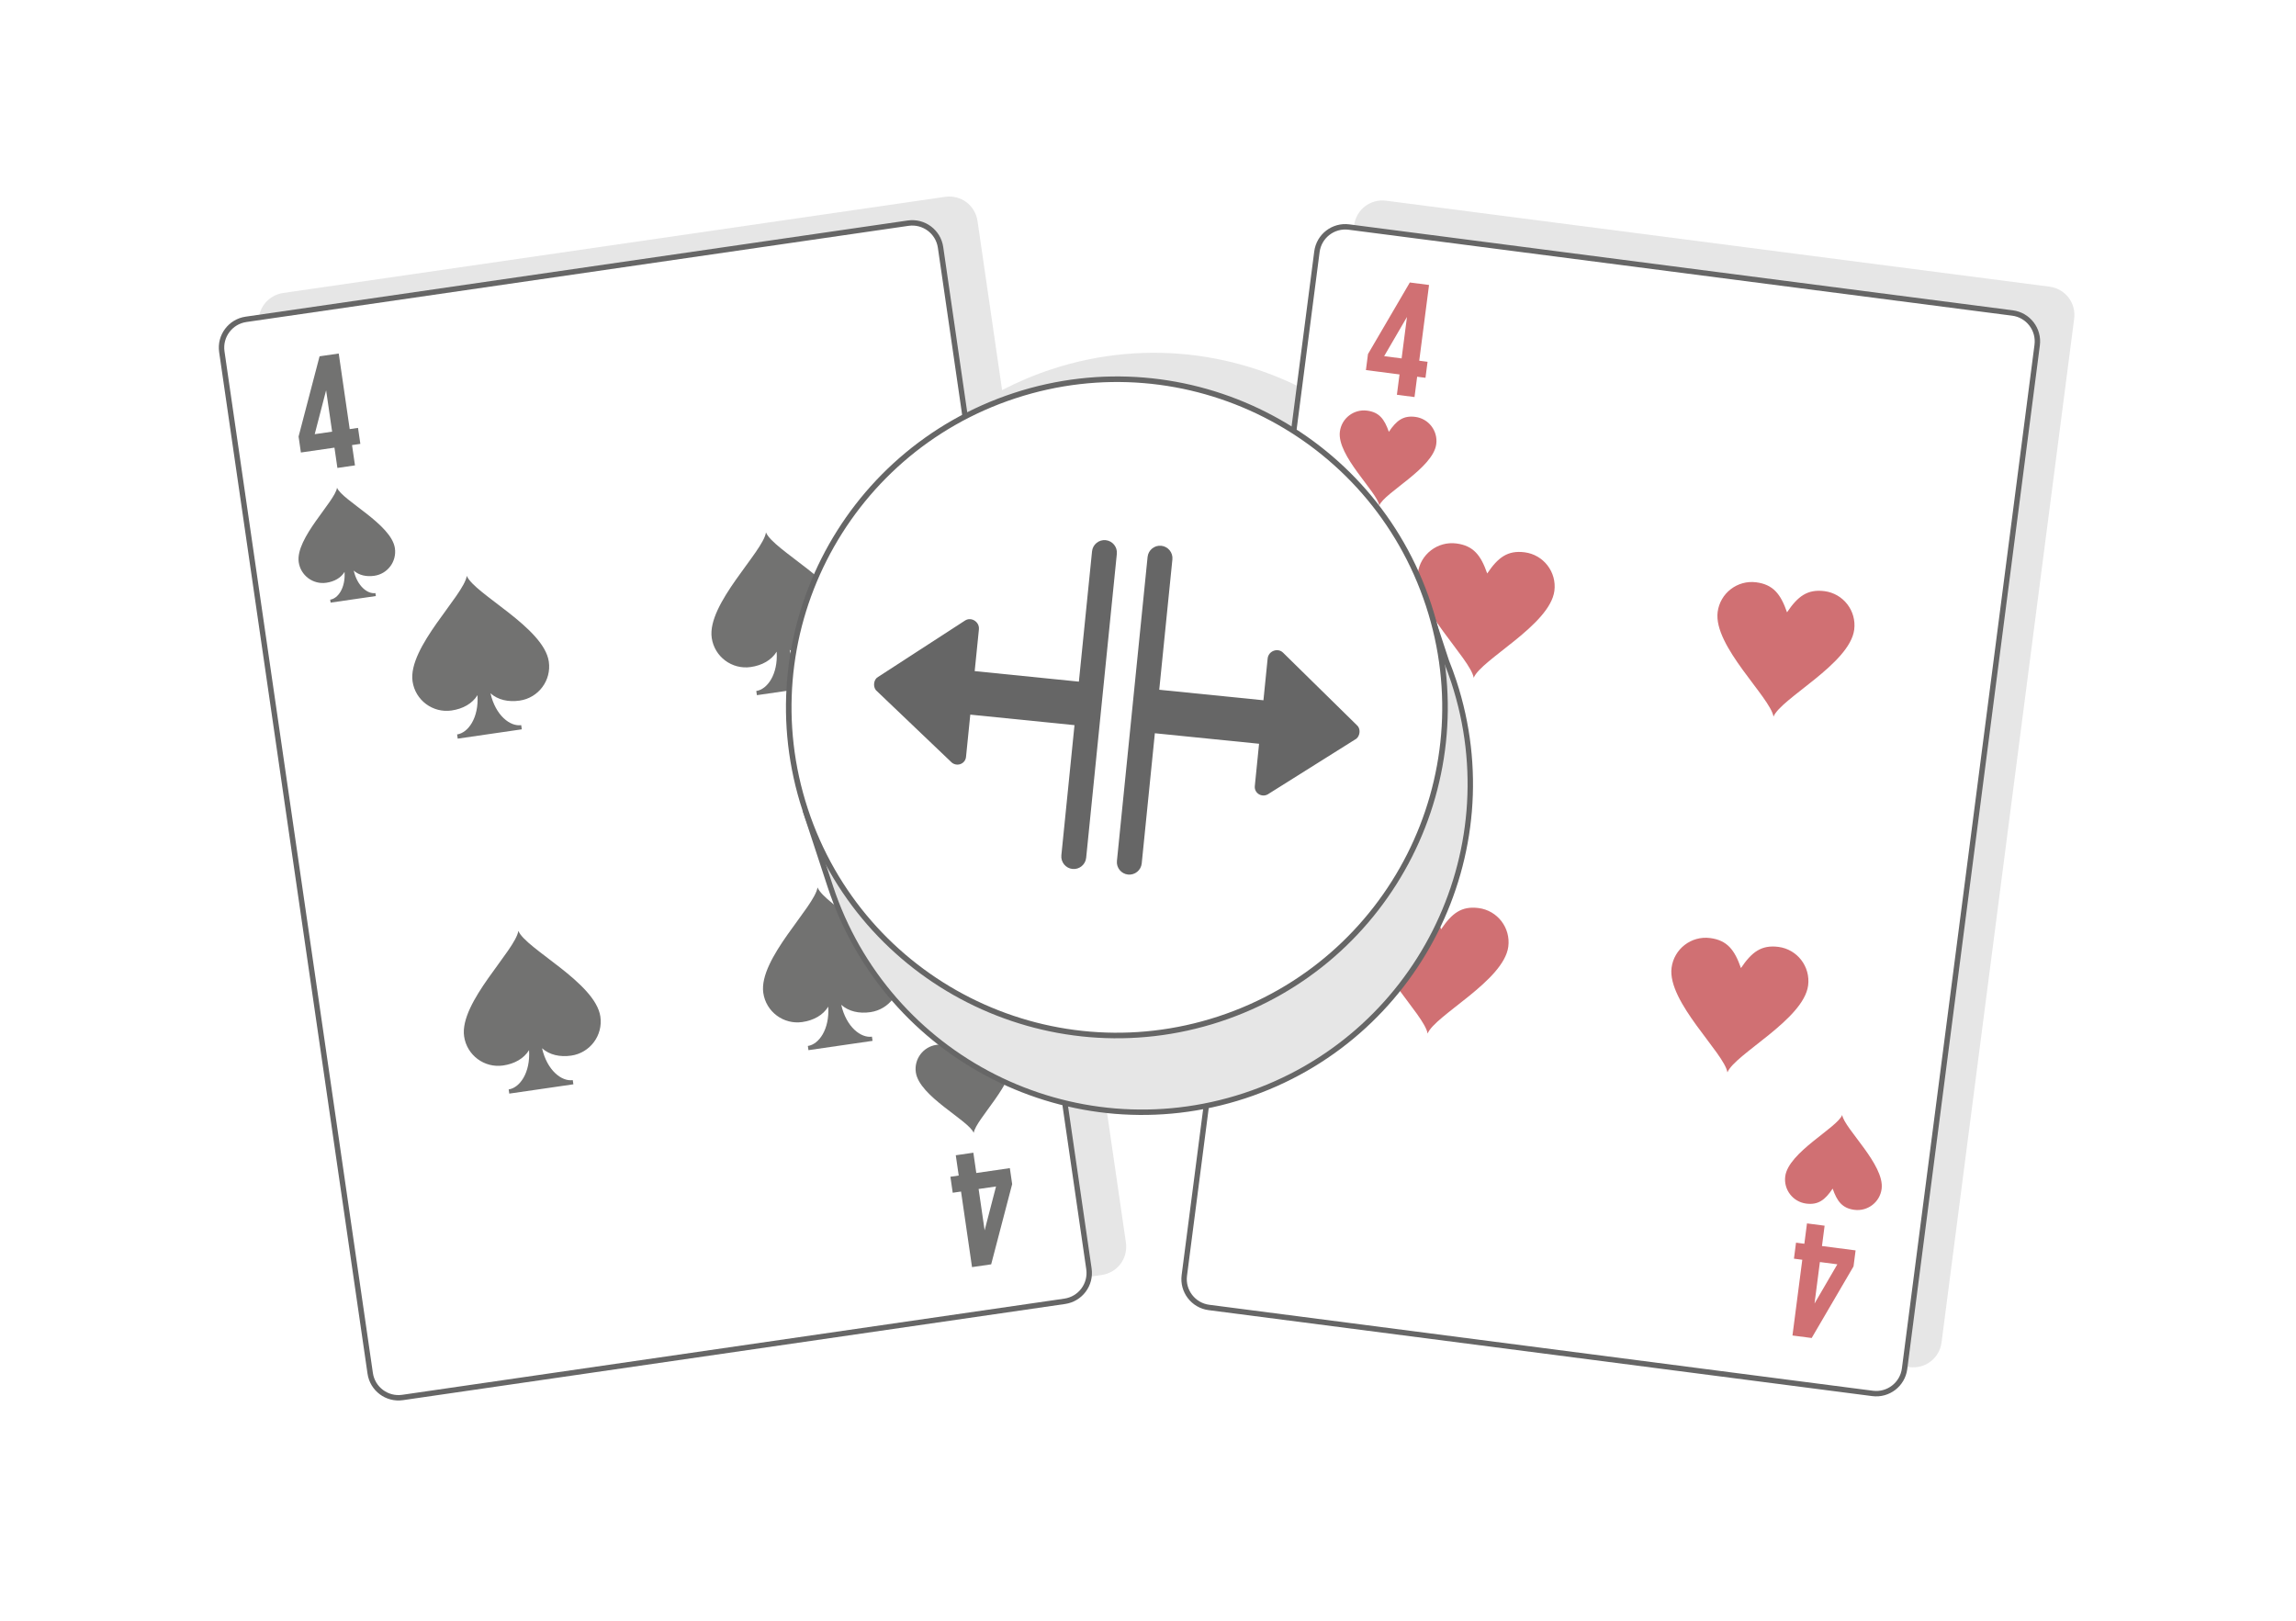 <?xml version="1.0" encoding="UTF-8"?>
<!DOCTYPE svg PUBLIC "-//W3C//DTD SVG 1.1//EN" "http://www.w3.org/Graphics/SVG/1.1/DTD/svg11.dtd">
<!-- Creator: CorelDRAW 2020 (64-Bit) -->
<svg xmlns="http://www.w3.org/2000/svg" xml:space="preserve" width="425px" height="300px" version="1.1" style="shape-rendering:geometricPrecision; text-rendering:geometricPrecision; image-rendering:optimizeQuality; fill-rule:evenodd; clip-rule:evenodd"
viewBox="0 0 17536.4 12378.6"
 xmlns:xlink="http://www.w3.org/1999/xlink"
 xmlns:xodm="http://www.corel.com/coreldraw/odm/2003">
 <defs>
  <style type="text/css">
   <![CDATA[
    .str1 {stroke:#666666;stroke-width:41.3;stroke-linecap:round;stroke-linejoin:round;stroke-miterlimit:2.613}
    .str0 {stroke:#666666;stroke-width:41.3;stroke-linecap:round;stroke-linejoin:round;stroke-miterlimit:2.613}
    .fil6 {fill:#666666}
    .fil5 {fill:#E6E6E6}
    .fil0 {fill:white}
    .fil4 {fill:#727271;fill-rule:nonzero}
    .fil2 {fill:#D07073;fill-rule:nonzero}
    .fil1 {fill:#E6E6E6;fill-rule:nonzero}
    .fil3 {fill:white;fill-rule:nonzero}
   ]]>
  </style>
 </defs>
 <g id="Layer_x0020_1">
  <g id="_2687701434976">
   <rect class="fil0" width="17536.4" height="12378.6"/>
   <path id="path14" class="fil1" d="M1978 2486.4c-17.6,-121.6 64.1,-231.1 185.7,-248.8l5053.8 -734.1c121.7,-17.7 231.2,64 248.8,185.7l187.5 1290.2c119.4,-62.2 245.3,-115.7 377.4,-159.1 744.4,-244.6 1521.2,-121.3 2133.6,270.2l177.2 -1367.8c15.8,-122 124,-205.4 245.9,-189.6l5064.5 656.1c122,15.8 205.3,124 189.6,245.9l-1012.6 7816.7c-15.8,121.9 -124,205.3 -245.9,189.5l-5064.5 -656.1c-122,-15.7 -205.4,-124 -189.6,-245.9l167.7 -1294.6c-366.6,73.7 -734.8,62.6 -1081.7,-21.8l184 1266.4c17.6,121.7 -64.1,231.2 -185.7,248.8l-5053.8 734.1c-121.7,17.7 -231.1,-64 -248.8,-185.6l-1133.1 -7800.2z"/>
   <g>
    <path class="fil2" d="M3609.3 4702.1c46.2,-139.5 101.8,-213.9 232,-232.8 143.6,-20.9 277,78.7 297.9,222.3 37.8,260.2 -398.5,657 -414.4,805.7 -62.6,-135.4 -588.5,-394.4 -626.3,-654.5 -20.9,-143.6 78.7,-277.1 222.3,-297.9 130.1,-18.9 204.6,36.6 288.5,157.2z"/>
    <path class="fil2" d="M4003.2 7413.5c46.2,-139.5 101.7,-214 231.9,-233 143.6,-20.8 277.1,78.8 298,222.6 37.7,260.1 -398.6,656.8 -414.4,805.6 -62.7,-135.3 -588.6,-394.3 -626.4,-654.5 -20.9,-143.7 78.8,-277.2 222.4,-298 130,-18.9 204.6,36.7 288.5,157.3z"/>
    <path id="path14_0" class="fil3 str0" d="M8317.1 9691.3c17.3,119.5 -65.4,230.2 -184.8,247.6l-5057.4 734.6c-119.3,17.4 -230.1,-65.3 -247.4,-184.8l-1133.3 -7802c-17.4,-119.6 65.3,-230.3 184.6,-247.7l5057.4 -734.6c119.3,-17.3 230.2,65.3 247.5,184.9l1133.4 7802z"/>
    <path class="fil4" d="M2298.2 3456.1l256.3 -37.2 22.5 155 134.3 -19.5 -22.6 -155 63.6 -9.3 -17.8 -122 -63.5 9.2 -83.8 -577.2 -146.4 21.2 -160.3 612.7 17.7 122.1zm105.5 -140l87.1 -335.4 45.9 316.1 -133 19.3z"/>
    <path class="fil4" d="M7713 8921.8l-256.2 37.2 -22.5 -155 -134.3 19.5 22.5 155 -63.5 9.2 17.7 122.1 63.5 -9.2 83.9 577.2 146.3 -21.2 160.3 -612.7 -17.7 -122.1zm-105.5 140l-87.1 335.3 -45.9 -316 133 -19.3z"/>
    <path class="fil4" d="M2701.7 4357.9c40,35.9 96.3,48.6 157.6,39.7 101.4,-14.7 171.6,-109 156.9,-210.4 -26.7,-183.6 -401.4,-364.5 -442.1,-461.9 -15.2,104.2 -319.2,385 -292.5,568.7 14.8,101.3 109,171.7 210.4,156.9 61.2,-8.8 111.7,-37 139.6,-82.9 8,123.4 -50.7,203.5 -109.7,212 1.1,7.4 2.2,15 3.3,22.6 57.5,-8.4 115.2,-16.7 172.7,-25.1 57.6,-8.4 115.1,-16.7 172.8,-25.1 -1.1,-7.6 -2.2,-15.1 -3.3,-22.6 -59,8.6 -138.1,-51.5 -165.7,-171.9l0 0z"/>
    <path class="fil4" d="M7309.5 8019.9c-40,-35.8 -96.3,-48.5 -157.6,-39.6 -101.4,14.7 -171.6,109 -156.9,210.3 26.7,183.7 401.5,364.6 442.1,462 15.2,-104.2 319.2,-385 292.5,-568.7 -14.7,-101.3 -109,-171.7 -210.4,-157 -61.1,8.9 -111.6,37.1 -139.6,82.8 -8,-123.2 50.8,-203.2 109.7,-211.8 -1.1,-7.6 -2.1,-15 -3.2,-22.6 -57.6,8.4 -115.1,16.7 -172.8,25.1 -57.5,8.4 -115.1,16.7 -172.7,25.1 1.1,7.6 2.1,15 3.2,22.6 59,-8.6 138.1,51.5 165.7,171.8l0 0z"/>
    <path class="fil4" d="M3746.1 5294.9c56.6,50.8 136.4,68.6 223.2,56 143.7,-20.8 243.3,-154.3 222.4,-297.9 -37.8,-260.1 -569,-516.5 -626.5,-654.6 -21.5,147.7 -452,545.6 -414.2,805.8 20.8,143.6 154.3,243.2 297.9,222.3 86.8,-12.6 158.2,-52.4 198,-117.2 11.1,174.6 -72.1,288 -155.7,300.1 1.6,10.7 3.1,21.3 4.7,32.1 81.6,-11.9 163.1,-23.7 244.7,-35.6 81.6,-11.8 163.1,-23.7 244.8,-35.5 -1.5,-10.8 -3.1,-21.5 -4.6,-32.1 -83.8,12.2 -195.8,-72.9 -234.7,-243.4l0 0z"/>
    <path class="fil4" d="M6031.2 4962.9c56.6,50.9 136.4,68.7 223.2,56.1 143.6,-20.9 243.2,-154.3 222.4,-297.9 -37.8,-260.2 -569,-516.5 -626.5,-654.6 -21.6,147.7 -452,545.6 -414.3,805.7 20.9,143.6 154.4,243.3 298,222.4 86.8,-12.6 158.2,-52.4 198,-117.3 11.1,174.7 -72.1,288 -155.7,300.2 1.6,10.6 3.1,21.2 4.7,32 81.5,-11.8 163.1,-23.7 244.7,-35.5 81.6,-11.9 163.3,-23.7 244.8,-35.6 -1.5,-10.8 -3.1,-21.4 -4.6,-32 -83.8,12.1 -195.8,-72.9 -234.7,-243.5l0 0z"/>
    <path class="fil4" d="M4140 8006.1c56.6,50.9 136.4,68.9 223.2,56.3 143.6,-20.9 243.2,-154.4 222.3,-298 -37.8,-260.3 -568.9,-516.4 -626.5,-654.6 -21.5,147.6 -452,545.5 -414.2,805.8 20.9,143.6 154.3,243.2 298,222.3 86.8,-12.6 158.1,-52.5 198,-117.4 11.1,174.7 -72.1,288 -155.7,300.2 1.5,10.8 3.1,21.4 4.6,32 81.6,-11.8 163.2,-23.7 244.7,-35.5 81.6,-11.9 163.2,-23.7 244.9,-35.6 -1.6,-10.6 -3.1,-21.2 -4.7,-32 -83.7,12.1 -195.7,-72.9 -234.6,-243.5l0 0z"/>
    <path class="fil4" d="M6425.1 7674.2c56.6,50.8 136.4,68.8 223.2,56.2 143.6,-20.8 243.2,-154.3 222.3,-297.9 -37.8,-260.3 -568.9,-516.5 -626.5,-654.6 -21.5,147.6 -452,545.5 -414.2,805.8 20.9,143.6 154.3,243.2 297.9,222.3 86.9,-12.6 158.2,-52.5 198.1,-117.4 11,174.7 -72.1,288 -155.7,300.2 1.5,10.7 3.1,21.4 4.6,32 81.6,-11.8 163.2,-23.7 244.7,-35.5 81.6,-11.9 163.3,-23.8 244.9,-35.6 -1.6,-10.6 -3.1,-21.3 -4.7,-32 -83.7,12.1 -195.7,-72.9 -234.6,-243.5l0 0z"/>
   </g>
   <g>
    <path id="path14_1" class="fil3 str0" d="M14546.8 10454c-15.5,119.7 -125,204 -244.7,188.5l-5068.1 -656.5c-119.6,-15.5 -203.9,-124.9 -188.4,-244.6l1012.8 -7818.6c15.5,-119.9 125,-204.2 244.6,-188.7l5068.1 656.5c119.5,15.5 204,125 188.5,244.8l-1012.8 7818.6z"/>
    <g id="_807792144">
     <path class="fil2" d="M10432.6 2826.6l256.7 33.2 -20.1 155.3 134.6 17.5 20.1 -155.3 63.7 8.2 15.8 -122.3 -63.6 -8.3 74.9 -578.4 -146.7 -19 -319.6 546.7 -15.8 122.4zm139.3 -106.4l174.3 -299.4 -41 316.7 -133.3 -17.3z"/>
     <path class="fil2" d="M10607.8 3298.2c57.9,-86.1 109.8,-126.1 201.9,-114.2 101.6,13.1 173.4,106.3 160.2,207.9 -23.8,184 -395.9,370.7 -435,468.7 -16.8,-103.8 -325.1,-380 -301.2,-564.1 13.1,-101.6 106.3,-173.4 207.9,-160.2 92,11.9 132.1,63.9 166.2,161.9l0 0z"/>
    </g>
    <g id="_807822640">
     <path class="fil2" d="M14172.6 9550.1l-256.7 -33.3 20.1 -155.3 -134.6 -17.5 -20.1 155.4 -63.6 -8.3 -15.9 122.3 63.7 8.3 -75 578.4 146.7 19.1 319.6 -546.8 15.8 -122.3zm-139.3 106.3l-174.3 299.5 41 -316.8 133.3 17.3z"/>
     <path class="fil2" d="M13997.4 9078.4c-57.8,86 -109.8,126.2 -201.9,114.2 -101.6,-13.1 -173.4,-106.3 -160.2,-207.9 23.8,-184 395.9,-370.6 435,-468.7 16.9,103.8 325.1,380 301.2,564.1 -13.1,101.6 -106.3,173.4 -207.9,160.2 -91.9,-11.9 -132.1,-64 -166.1,-161.9l-0.1 0z"/>
    </g>
    <path class="fil2" d="M13649 4676.6c82.1,-121.9 155.8,-178.5 286.1,-161.6 143.9,18.6 245.6,150.5 227,294.4 -33.8,260.7 -561,525.2 -616.4,664.1 -23.8,-147.2 -460.3,-538.5 -426.6,-799.2 18.7,-143.9 150.6,-245.5 294.5,-226.9 130.3,16.9 187.1,90.4 235.4,229.2z"/>
    <path class="fil2" d="M13297 7393.8c82.1,-121.9 155.8,-178.7 286.2,-161.8 143.9,18.6 245.5,150.6 226.9,294.6 -33.8,260.7 -560.9,525 -616.3,664 -23.9,-147.1 -460.4,-538.4 -426.7,-799.1 18.7,-144 150.6,-245.7 294.5,-227 130.4,16.8 187.2,90.5 235.4,229.3z"/>
    <path class="fil2" d="M11359 4380c82.2,-121.9 155.7,-178.6 286.2,-161.7 143.9,18.7 245.6,150.6 226.9,294.5 -33.8,260.7 -560.9,525.2 -616.3,664 -23.8,-147.2 -460.4,-538.4 -426.6,-799.1 18.6,-143.9 150.5,-245.6 294.5,-226.9 130.3,16.9 187.1,90.4 235.3,229.2z"/>
    <path class="fil2" d="M11007 7097.2c82.2,-121.9 155.7,-178.7 286.2,-161.8 143.9,18.6 245.6,150.5 226.9,294.6 -33.7,260.7 -560.9,525 -616.3,664 -23.8,-147.2 -460.4,-538.4 -426.6,-799.1 18.7,-144.1 150.6,-245.7 294.5,-227.1 130.3,16.9 187.1,90.6 235.3,229.4z"/>
   </g>
   <path class="fil5 str1" d="M7940.4 3606.7c1115,-366.4 2302.8,92.5 2901.7,1042.2l66.1 -21.7 139.3 423.8c20.3,50.6 39.3,102 56.5,154.5 432.1,1315.1 -283.7,2731.5 -1598.8,3163.6 -1315.1,432.1 -2731.5,-283.7 -3163.6,-1598.8l-190.6 -580.1 71.3 -23.4c-80.9,-1119.8 603.1,-2193.8 1718.1,-2560.1z"/>
   <circle class="fil0 str1" transform="matrix(0.978 -0.321 0.321 0.978 8530.51 5402.61)" r="2434.2"/>
   <path class="fil6" d="M8240.3 5206.1l-795.8 -80.3 32.2 -318.6c5.9,-58.2 -58.7,-98 -105.7,-67.9l-663.8 430.5c-34.3,18.3 -41,72.4 -17,101.7l571.2 545c40.2,44.5 111.1,21.4 116.9,-35.6l32.6 -322.8 795.9 80.3 -100.3 994.2c-5.2,52.1 33.1,99 85.1,104.2l0.1 0c52,5.3 98.9,-33 104.2,-85.1l234.3 -2321.9c5.2,-52.1 -33.1,-99 -85.2,-104.2l0 0c-52.1,-5.3 -99,33 -104.2,85.1l-100.5 995.4zm629.1 -1037.7l0 0c52.1,5.2 90.4,52.1 85.1,104.2l-100.4 995.5 795.8 80.3 32.1 -318.7c5.9,-58.2 77.1,-84.3 117.2,-45.4l564.4 554.4c29.9,24.8 25.7,79.1 -3.6,103.1l-668.6 419.9c-48.3,35.6 -113.2,-1.2 -107.4,-58.3l32.5 -322.8 -795.9 -80.3 -100.3 994.2c-5.3,52.1 -52.2,90.4 -104.3,85.1l0 0c-52.1,-5.2 -90.4,-52.1 -85.1,-104.2l234.2 -2321.9c5.3,-52.1 52.2,-90.4 104.3,-85.1z"/>
  </g>
 </g>
</svg>
